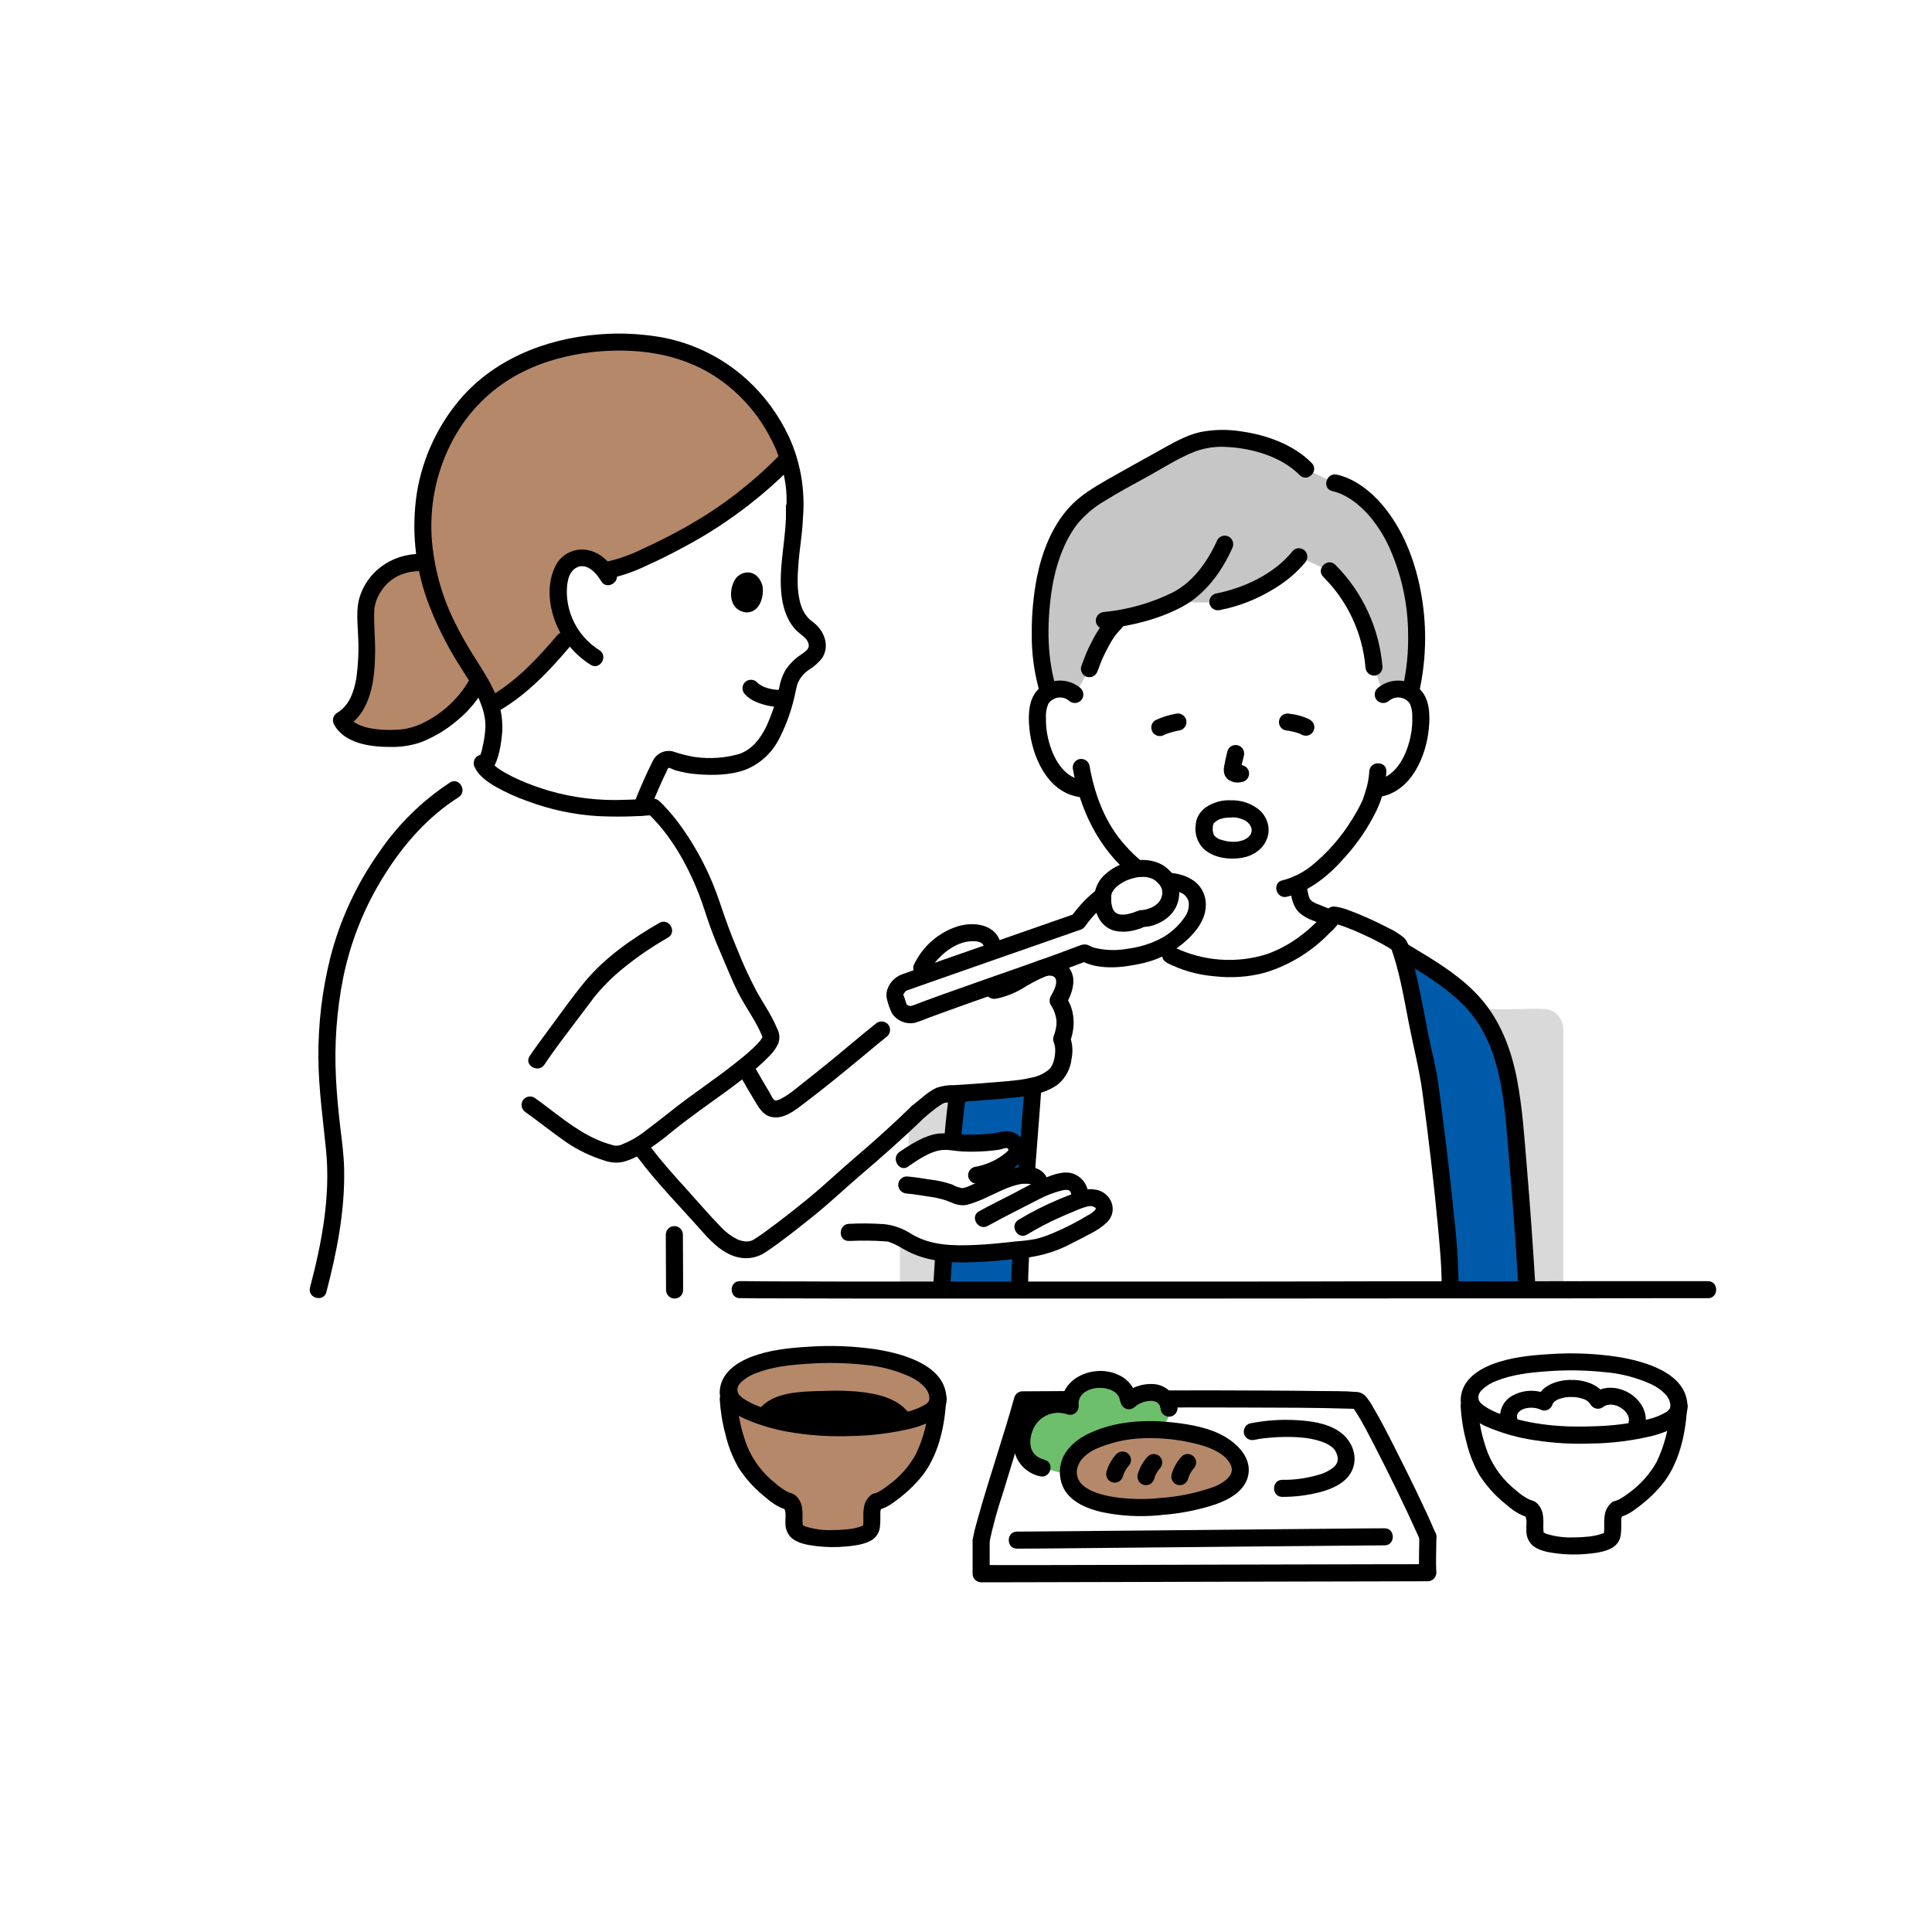 <?xml version="1.0" encoding="UTF-8"?><svg id="uuid-e389be6d-0919-4b1b-8afb-1e7083ffae63" xmlns="http://www.w3.org/2000/svg" viewBox="0 0 240 240"><defs><style>.uuid-aee03f09-666a-49ae-85c8-50ef4553bbed{fill:#fff;}.uuid-039e36c2-d6f6-40b8-ab27-c903cebf4550{fill:#6dbf6b;}.uuid-07c341b2-b87f-4b28-aba6-61047a87bdbf{fill:#005aaa;}.uuid-4bea5b56-8475-4fdc-9690-aea3e37376b6{fill:#d9d9d9;}.uuid-006b9bc5-a97b-4dcd-ab1b-e34107e6576e{fill:#b5886a;}.uuid-3dc49f7d-b9e1-4ed5-a4e7-9faecfd94cfd{fill:#c6c6c6;}</style></defs><g id="uuid-3ce979dd-d1bd-4446-b7b7-98a9f9a27fd1"><rect class="uuid-aee03f09-666a-49ae-85c8-50ef4553bbed" width="240" height="240"/><g><path class="uuid-4bea5b56-8475-4fdc-9690-aea3e37376b6" d="M111.79,153.4c0,2.24,0,4.49,0,6.73,0,.58,.47,1.06,1.06,1.06s1.06-.47,1.06-1.06c0-2.24,0-4.49,0-6.73,0-.58-.47-1.06-1.06-1.06s-1.06,.47-1.06,1.06h0Z"/><path class="uuid-4bea5b56-8475-4fdc-9690-aea3e37376b6" d="M183.74,127.49c2.54,0,5.07-.02,7.61-.03,.4,0,.67-.07,.73,.42,.01,.27,.01,.53,0,.8,0,.95,0,1.91,0,2.86,0,6.56,0,13.11,.01,19.67,0,2.87,0,5.73,0,8.6,0,1.36,2.12,1.36,2.12,0,0-6.13,0-12.27-.01-18.4,0-3.2,0-6.4,0-9.6v-3.05c0-.28,0-.57,0-.85-.04-1.29-.88-2.45-2.23-2.55-1.33-.11-2.7,0-4.03,0-1.4,0-2.79,.01-4.19,.02-1.36,0-1.36,2.12,0,2.12h0Z"/><path class="uuid-4bea5b56-8475-4fdc-9690-aea3e37376b6" d="M112.85,159.81c0-5.78,.02-29.2,.02-31.93-.04-.77,.54-1.43,1.32-1.48l69.34,.03h.21c.65,0,7.51-.03,8.08-.03,.77,.05,1.36,.71,1.32,1.48,0,2.73,.02,26.15,.02,31.93"/><path class="uuid-aee03f09-666a-49ae-85c8-50ef4553bbed" d="M123.86,184.21c1.23-4.06,2.66-8.57,3.15-10.33,3.75,0,15.3-.12,20.86-.12,6.01,0,20.35,.05,20.81,.24,.89,.36,7.3,13.66,8.69,16.9,0,1.71-.11,2.78,0,4.45-3.73,0-54.52,.14-55.5,.14v-4.13c.2-1.14,1.03-4.01,1.99-7.15Z"/><path class="uuid-006b9bc5-a97b-4dcd-ab1b-e34107e6576e" d="M92.73,181.92c-1.31-2.04-2.12-5.71-2.27-7.98v-.95c0-3.61,6.39-4.73,12.94-4.73,7.9,0,13.94,2.38,13.01,6.24-.16,2.54-.87,5.01-2.07,7.25-1.17,2.01-4.47,4.68-5.46,4.75-1.03,.72-.34,2.24-.76,3.5-.61,1.47-8.98,1.58-9.42-.19-.31-1.22,.27-2.63-.71-3.31-.98-.06-3.83-2.4-5.22-4.49l-.05-.08Z"/><path d="M122.9,191.61c.45-2.09,1.02-4.16,1.7-6.18,.82-2.71,1.66-5.42,2.5-8.13,.32-1.04,.64-2.08,.94-3.13l-1.02,.78c4.71,0,9.43-.06,14.14-.09,4.51-.03,9.02-.03,13.53-.01,4.26,.02,8.53,0,12.79,.14,.25,0,.5,.02,.74,.03,.08,0,.16,.01,.24,.02,.25,.01-.1-.02-.1-.02,.09,.03-.4-.15-.35-.21,0,0,.13,.14,.14,.15,.12,.13-.16-.24,.02,.04,.07,.1,.14,.21,.21,.32,.9,1.39,1.65,2.89,2.41,4.36,1.86,3.62,3.66,7.28,5.33,10.99,.12,.26,.23,.52,.35,.78,.3,.5,.94,.67,1.45,.38,.49-.3,.66-.94,.38-1.45-1.53-3.55-3.27-7.03-5.01-10.48-.85-1.69-1.71-3.38-2.68-5.02-.27-.52-.6-1-.98-1.45-.31-.33-.75-.52-1.21-.52-1.42-.12-2.87-.09-4.3-.11-2.36-.03-4.71-.05-7.07-.06-4.56-.03-9.11-.03-13.67-.01-5.08,.03-10.16,.08-15.24,.1-.37,0-.75,0-1.12,0-.47,0-.89,.32-1.02,.78-1.36,4.87-3.01,9.65-4.39,14.52-.27,.96-.56,1.93-.74,2.92-.14,.56,.19,1.13,.74,1.3,.56,.15,1.14-.18,1.3-.74h0Z"/><path class="uuid-039e36c2-d6f6-40b8-ab27-c903cebf4550" d="M133.71,183.47c2.66-.79,5.72-2.78,6.8-3.51,1.33-.92,4.72-2.66,4.74-4.47,.04-3.19-3.4-2.96-5.04-1.46-.45-3.87-7.64-3.46-7.26,.67-2.04-.85-4.2,.14-5.26,1.85-1.3,2.1-1.06,5.16,1.79,5.8l4.24,1.12Z"/><path class="uuid-aee03f09-666a-49ae-85c8-50ef4553bbed" d="M171.99,190.91c-2.57,0-42.55,.42-45.67,.42"/><path d="M171.99,189.85c-1.75,0-3.49,.03-5.24,.04-3.48,.03-6.95,.06-10.43,.1l-12.4,.12c-3.67,.04-7.34,.07-11.01,.1-2.1,.02-4.2,.04-6.3,.05h-.28c-1.36,0-1.36,2.12,0,2.12,1.83,0,3.66-.03,5.49-.04,3.52-.03,7.04-.06,10.56-.1l12.41-.12c3.63-.04,7.26-.07,10.9-.1,2.02-.02,4.04-.04,6.06-.05h.25c1.36,0,1.36-2.12,0-2.12Z"/><path d="M91.52,172.99c0-.1,0-.21,.02-.31,0,.05-.04,.18,.01-.02,.02-.07,.16-.47,.08-.31,.1-.27,.27-.5,.48-.69,.49-.45,1.07-.81,1.7-1.04,1.97-.8,4.16-1.05,6.27-1.19,2.46-.19,4.94-.15,7.39,.12,1.94,.17,3.84,.68,5.62,1.49,.68,.32,1.3,.76,1.81,1.32,.03,.03,.17,.2,.05,.05,.06,.07,.11,.15,.16,.23,.04,.07,.08,.13,.12,.2,.02,.03,.13,.28,.08,.16-.06-.15,.04,.13,.04,.13,.03,.09,.05,.17,.07,.26,.01,.06,.02,.12,.03,.18-.04-.26,0,.12,0,.17,.02,1.36,2.14,1.37,2.12,0-.06-4.15-5.43-5.59-8.69-6.11-2.76-.41-5.56-.53-8.34-.34-2.42,.14-4.96,.39-7.23,1.27-1.97,.77-3.87,2.12-3.91,4.44-.02,1.36,2.09,1.36,2.12,0h0Z"/><path d="M89.4,173.73c.09,1.49,.32,2.97,.71,4.42,.34,1.46,.88,2.86,1.63,4.17,.82,1.28,1.84,2.43,3.01,3.4,.92,.79,2.01,1.71,3.26,1.85l-.75-.31c.51,.39,.26,1.29,.31,1.94-.02,.66,.22,1.3,.68,1.78,.82,.76,2.07,.94,3.13,1.08,1.24,.15,2.49,.17,3.73,.05,1.06-.1,2.28-.24,3.21-.81,.62-.4,.99-1.08,1-1.81,.06-.48,.03-.95,.04-1.43,0-.41-.01-.56,.3-.8l-.75,.31c1-.11,1.85-.74,2.63-1.33,1.09-.82,2.07-1.76,2.94-2.81,2.03-2.53,2.81-5.98,3.04-9.15,0-.58-.47-1.06-1.06-1.06s-1.06,.47-1.06,1.06c-.12,2.23-.69,4.42-1.66,6.43-.84,1.49-1.99,2.78-3.37,3.78-.24,.19-.49,.36-.74,.53-.14,.09-.28,.18-.43,.26-.06,.03-.12,.06-.17,.09-.19,.11-.02,.02-.06,.03s-.35,.12-.14,.06c.32-.09-.45,.14-.45,.13-.12,.07-.23,.16-.33,.25-.35,.33-.6,.77-.7,1.24-.08,.44-.12,.89-.1,1.34,0,.23,0,.46,0,.68,0,.1-.02,.2-.02,.31-.02,.26-.03,.08,0,.1,0,0-.05,.08-.04,.07,0,0,.18-.23,.07-.11-.08,.1,.22-.11,0,0-.08,.04-.17,.09-.25,.13-.12,.06,.2-.07,.06-.02-.06,.02-.12,.04-.18,.06-.25,.08-.5,.15-.75,.2-.13,.03-.25,.05-.38,.07-.07,.01-.13,.02-.2,.03-.33,.05,.21-.02-.13,.02-.64,.07-1.29,.11-1.94,.11-1.16,.05-2.31-.1-3.42-.44-.25-.08,.03,.03-.1-.04-.09-.05-.18-.1-.26-.15-.21-.11,.14,.14-.02-.02-.08-.08-.07-.14,.05,.08-.07-.13,0,0-.01,0,.04-.02,.02,.25-.01-.12,0-.06-.01-.12-.02-.19-.02-.21-.01-.42-.01-.63,.02-.49,0-.98-.09-1.46-.1-.48-.35-.93-.71-1.27-.24-.22-.54-.36-.86-.4,.4,.09-.23-.11,.03,0-.64-.3-1.22-.7-1.74-1.17-1.56-1.22-2.77-2.82-3.52-4.65-.72-1.89-1.14-3.87-1.26-5.88-.07-1.36-2.19-1.36-2.12,0h0Z"/><path d="M115.46,173.81c0,.26,.07-.22,0,.02-.01,.05-.03,.1-.04,.15-.06,.23,.08-.13,0,0-.03,.06-.07,.11-.1,.17,.13-.2-.08,.08-.14,.14s-.11,.1-.17,.15c.17-.13-.09,.06-.11,.06-.68,.4-1.41,.69-2.17,.87-2.14,.52-4.34,.81-6.54,.87-3.96,.18-7.99-.12-11.74-1.47-.77-.26-1.5-.63-2.17-1.08-.1-.08-.2-.16-.29-.25-.04-.04-.08-.08-.12-.12s-.07-.08-.11-.13c.07,.1,.09,.12,.04,.05-.04-.06-.25-.45-.12-.18-.02-.04-.03-.09-.04-.14-.02-.12-.02-.09,0,.07,0-.05,0-.09,0-.14-.03-1.36-2.15-1.37-2.12,0,.04,1.69,1.61,2.75,3,3.4,1.98,.86,4.07,1.45,6.21,1.75,2.29,.35,4.6,.48,6.91,.39,2.59-.03,5.16-.36,7.67-.96,1.78-.48,4.23-1.41,4.29-3.59,.04-1.36-2.08-1.36-2.12,0h0Z"/><path d="M129.75,181.33c-1.7-.42-2.05-1.88-1.56-3.38,.53-1.81,2.42-2.84,4.23-2.31,.08,.02,.16,.05,.24,.08,.57,.15,1.15-.18,1.3-.75,.02-.09,.04-.18,.04-.27,0-.12-.02-.25-.01-.37,0-.04,.03-.33,0-.21,0,0,.09-.36,.15-.5-.07,.17,.01,0,.05-.07,.05-.08,.09-.15,.14-.22-.13,.19,.02-.02,.06-.06,.06-.06,.13-.13,.19-.19,.04-.04,.09-.08,.14-.12-.08,.06-.1,.07-.03,.03,.08-.05,.15-.1,.23-.15,.09-.05,.19-.1,.28-.15,.2-.1-.14,.04,.09-.04,.18-.06,.36-.12,.54-.16,.09-.02,.19-.04,.28-.06-.24,.04,.1,0,.15-.01,.21-.02,.42-.02,.63,0,.1,0,.19,.01,.29,.02-.19-.02,.03,0,.1,.02,.18,.04,.37,.09,.55,.14,.06,.02,.26,.1,.09,.03,.1,.04,.19,.09,.29,.14,.08,.04,.15,.09,.23,.14,.22,.13-.04-.05,.11,.08,.07,.07,.38,.41,.26,.25,.11,.15,.2,.31,.27,.47-.09-.21,.11,.53,.08,.31,.12,.91,1.07,1.4,1.81,.75,.58-.5,1.33-.76,2.09-.75,.04,0,.34,.04,.15,.01,.1,.02,.21,.05,.31,.08,.2,.07-.08-.05,.13,.06,.03,.02,.26,.18,.12,.07,.31,.25,.36,.46,.44,.97,.16,.56,.74,.89,1.3,.74,.55-.17,.88-.74,.74-1.3-.22-1.49-1.46-2.63-2.97-2.72-1.4-.08-2.78,.41-3.81,1.36l1.81,.75c-.12-1.21-.78-2.3-1.81-2.96-.96-.59-2.08-.85-3.2-.76-2.37,.18-4.58,1.81-4.38,4.39l1.34-1.02c-2.98-1.18-6.14,.81-7.08,3.71-.41,1.19-.36,2.49,.12,3.66,.55,1.19,1.64,2.06,2.92,2.33,1.32,.32,1.89-1.72,.56-2.04h0Z"/><path class="uuid-006b9bc5-a97b-4dcd-ab1b-e34107e6576e" d="M144.04,187.16c-5.45,.44-11.22-.56-11.31-4.12-.11-4.38,6.98-5.44,9.83-5.44,2.42-.03,4.83,.3,7.15,.97,3.26,.95,6.18,3.88,3.02,6.3-1.34,1.03-4.73,1.97-8.7,2.29Z"/><path d="M144.04,186.1c-1.84,.18-3.7,.14-5.53-.11-1.35-.21-2.98-.6-3.93-1.44-.79-.62-1.04-1.71-.6-2.61-.06,.15,.06-.12,.08-.17,.06-.12,.14-.24,.21-.35,.12-.18,0-.03,.15-.19,.11-.12,.21-.23,.33-.34,.42-.37,.89-.68,1.4-.91,1.65-.71,3.4-1.15,5.19-1.28,.55-.04,1.09-.06,1.64-.05,2.06,.01,4.1,.29,6.09,.83,1.39,.38,3.25,1.16,3.84,2.55,.26,.62,.06,1.18-.5,1.71-.54,.47-1.16,.82-1.84,1.04-2.11,.73-4.31,1.17-6.54,1.31-.58,.01-1.04,.48-1.06,1.06,0,.58,.48,1.05,1.06,1.06,2.37-.14,4.71-.59,6.96-1.33,1.68-.6,3.57-1.6,4.04-3.48,.53-2.1-1.11-3.88-2.79-4.88-1.94-1.16-4.32-1.57-6.53-1.82-3.2-.36-6.62-.19-9.64,1.02-1.43,.57-2.8,1.38-3.67,2.69-.88,1.33-.98,3.04-.27,4.47,.88,1.7,2.9,2.52,4.66,2.94,2.38,.51,4.82,.64,7.24,.41,.58-.01,1.04-.48,1.06-1.06,0-.58-.48-1.05-1.06-1.06Z"/><path d="M155.87,178.86c.54-.12,1.09-.2,1.64-.24,.79-.08,1.58-.12,2.38-.12,.8,0,1.6,.04,2.39,.14,.4,.05,.79,.13,1.18,.23,.19,.05,.37,.1,.55,.16l.26,.09s.35,.14,.2,.07c.32,.13,.62,.3,.9,.5,.03,.02,.15,.13,.02,.01,.07,.06,.14,.13,.21,.19,.04,.04,.09,.09,.13,.14,.13,.14-.04-.1,.09,.12,.08,.12,.15,.24,.21,.36-.08-.18,.07,.24,.1,.33,.06,.22,.07,.45,.02,.67-.02,.07-.04,.14-.06,.21-.05,.16,.12-.21-.01,.02-.03,.05-.26,.4-.12,.22-.09,.11-.2,.22-.31,.32-.04,.04-.09,.08-.14,.12,.18-.15-.13,.09-.17,.11-.53,.35-1.12,.61-1.75,.75-1.4,.4-2.85,.59-4.3,.57-1.36,0-1.36,2.12,0,2.12,1.57,0,3.13-.19,4.65-.58,1.54-.41,3.32-1.16,4.02-2.71,.8-1.76-.03-3.74-1.54-4.8-1.56-1.09-3.65-1.36-5.5-1.45-1.89-.1-3.78,.04-5.64,.41-.56,.16-.89,.74-.74,1.3s.74,.89,1.3,.74h0Z"/><path d="M146.79,180.93c-.59,.63-1.01,1.39-1.25,2.22-.07,.28-.03,.57,.11,.82,.29,.5,.94,.67,1.45,.38h0c.23-.14,.41-.37,.49-.63,.05-.19,.11-.37,.19-.55l-.11,.25c.14-.32,.31-.62,.52-.89l-.17,.21c.08-.11,.17-.21,.26-.31,.19-.2,.3-.47,.31-.75,0-.28-.11-.55-.31-.75-.41-.41-1.08-.41-1.5,0h0Z"/><path d="M142.58,180.93c-.59,.63-1.01,1.39-1.25,2.22-.07,.28-.03,.57,.11,.82,.29,.5,.94,.67,1.45,.38h0c.23-.14,.41-.37,.49-.63,.05-.19,.11-.37,.19-.55l-.11,.25c.14-.32,.31-.62,.52-.89l-.17,.21c.08-.11,.17-.21,.26-.31,.19-.2,.3-.47,.31-.75,0-.28-.11-.55-.31-.75-.41-.41-1.08-.41-1.5,0h0Z"/><path d="M138.69,180.62c-.59,.63-1.01,1.39-1.24,2.22-.07,.28-.03,.57,.11,.82,.29,.5,.94,.67,1.45,.38,.23-.14,.41-.37,.49-.63,.05-.19,.11-.37,.19-.55l-.11,.25c.14-.32,.31-.62,.52-.89l-.17,.21c.08-.11,.17-.21,.26-.31,.19-.2,.3-.47,.31-.75,0-.28-.11-.55-.31-.75-.41-.41-1.08-.41-1.5,0h0Z"/><path d="M120.82,191.44c0,1.35,0,2.71,0,4.06,0,.58,.48,1.05,1.06,1.06,1.85,0,3.69,0,5.54-.01l12.6-.03,15.34-.04c4.59-.01,9.18-.02,13.77-.03,2.63,0,5.26-.01,7.88-.02h.36c.58,0,1.05-.48,1.06-1.06-.09-1.49,0-2.97,0-4.45,0-1.36-2.11-1.36-2.12,0,0,1.49-.09,2.97,0,4.45l1.06-1.06c-2.28,0-4.56,0-6.84,.01l-13.27,.03c-5.13,.01-10.26,.03-15.38,.04l-13.18,.03h-4.44c-.74,.01-1.49-.03-2.22,.02-.05,0-.11,0-.16,0l1.06,1.06v-4.06c0-1.36-2.12-1.36-2.12,0h0Z"/><path d="M96.08,176.26c.75-.77,1.88-1.03,2.91-1.17,1.17-.15,2.36-.14,3.54-.18,2.12-.08,4.3-.07,6.35,.52,.53,.14,1.03,.36,1.5,.64,.4,.23,.73,.55,.97,.94,.71,1.16,2.54,.1,1.83-1.07-1.38-2.27-4.29-2.85-6.73-3.08-1.18-.1-2.37-.13-3.55-.09-1.27,.04-2.55,.04-3.82,.18-1.62,.19-3.3,.58-4.49,1.79-.95,.98,.54,2.47,1.5,1.5h0Z"/><path d="M96.95,176.57c-.7-.16-1.38-.34-2.02-.54,1.34-2.26,5.19-2.09,7.5-2.18,2.72-.11,8.32-.13,9.87,2.7-2.88,.57-5.82,.83-8.76,.79-2.22-.03-4.42-.29-6.59-.77Z"/><path class="uuid-aee03f09-666a-49ae-85c8-50ef4553bbed" d="M184.78,182.85c-1.31-2.04-2.12-5.71-2.27-7.98v-.95c0-3.61,6.39-4.73,12.94-4.73,7.9,0,13.94,2.38,13.01,6.24-.16,2.54-.87,5.01-2.07,7.26-1.17,2.01-4.47,4.68-5.46,4.75-1.03,.72-.34,2.24-.76,3.5-.61,1.47-8.98,1.58-9.42-.19-.31-1.22,.27-2.63-.71-3.31-.98-.06-3.83-2.4-5.22-4.49-.02-.03-.04-.05-.06-.08Z"/><path d="M183.57,173.92c0-.1,0-.21,.02-.31,0,.05-.04,.18,.01-.02,.02-.08,.16-.47,.08-.31,.1-.27,.27-.5,.48-.69,.49-.45,1.07-.81,1.7-1.04,1.97-.8,4.16-1.05,6.27-1.2,2.46-.19,4.94-.15,7.39,.12,1.94,.17,3.84,.68,5.62,1.49,.68,.32,1.3,.76,1.81,1.32,.03,.03,.17,.2,.05,.05,.06,.07,.11,.15,.16,.23,.04,.07,.08,.13,.12,.2,.01,.03,.13,.28,.08,.16-.06-.15,.04,.13,.04,.13,.02,.09,.05,.17,.07,.26,.01,.06,.02,.12,.03,.18-.04-.26,0,.12,0,.17,.02,1.36,2.14,1.37,2.12,0-.06-4.15-5.43-5.59-8.69-6.11-2.76-.41-5.56-.53-8.34-.34-2.42,.14-4.96,.39-7.23,1.27-1.97,.77-3.87,2.12-3.91,4.44-.02,1.36,2.09,1.36,2.12,0h0Z"/><path d="M181.44,174.66c.09,1.49,.32,2.97,.71,4.41,.34,1.46,.88,2.87,1.63,4.17,.82,1.28,1.84,2.43,3.01,3.4,.92,.79,2.01,1.71,3.26,1.85l-.75-.31c.51,.39,.26,1.29,.31,1.94-.02,.66,.22,1.3,.68,1.78,.82,.76,2.07,.94,3.13,1.08,1.24,.15,2.49,.17,3.73,.05,1.06-.1,2.28-.24,3.21-.81,.62-.4,.99-1.08,1-1.81,.06-.48,.03-.95,.04-1.43,0-.41-.01-.56,.3-.8l-.75,.31c1-.11,1.85-.74,2.63-1.33,1.09-.82,2.07-1.76,2.94-2.81,2.03-2.53,2.81-5.98,3.04-9.15,0-.58-.48-1.05-1.06-1.06-.58,.01-1.05,.48-1.06,1.06-.12,2.23-.69,4.42-1.66,6.43-.84,1.49-1.99,2.78-3.37,3.78-.24,.19-.49,.36-.74,.53-.14,.09-.28,.18-.43,.26-.06,.03-.12,.06-.17,.09-.19,.11-.02,.02-.06,.03s-.35,.12-.14,.06c.32-.09-.45,.14-.45,.13-.12,.07-.23,.16-.33,.25-.35,.33-.6,.77-.71,1.24-.08,.44-.12,.89-.1,1.34,0,.23,0,.46,0,.68,0,.1-.02,.2-.02,.31-.02,.26-.03,.08,0,.1,0,0-.05,.08-.04,.07,0,0,.18-.23,.07-.11-.08,.1,.22-.11,0,0-.08,.04-.17,.09-.25,.13-.12,.06,.2-.07,.06-.03-.06,.02-.12,.04-.18,.06-.24,.08-.49,.15-.75,.2-.13,.03-.25,.05-.38,.07-.07,.01-.13,.02-.2,.03-.33,.05,.21-.02-.13,.02-.64,.07-1.29,.11-1.94,.11-1.16,.05-2.31-.1-3.42-.44-.25-.08,.03,.03-.1-.04-.09-.05-.18-.1-.26-.15-.21-.11,.14,.14-.02-.02-.08-.08-.07-.14,.05,.07-.07-.13,0,0-.01,0,.04-.02,.02,.25-.01-.12,0-.06-.01-.12-.02-.19-.02-.21-.01-.42-.01-.63,.02-.49,0-.98-.09-1.46-.1-.48-.35-.93-.71-1.27-.24-.22-.54-.36-.86-.4,.4,.09-.23-.11,.03,0-.64-.3-1.22-.7-1.74-1.17-1.56-1.22-2.77-2.82-3.52-4.65-.72-1.89-1.14-3.87-1.26-5.88-.07-1.36-2.19-1.36-2.12,0h0Z"/><path d="M207.51,174.74c0,.26,.07-.22,0,.02-.01,.05-.03,.1-.04,.15-.06,.23,.08-.13,0,0-.03,.06-.07,.11-.1,.17,.13-.2-.08,.08-.14,.14s-.11,.1-.17,.15c.17-.13-.09,.06-.11,.06-.68,.4-1.41,.69-2.17,.87-2.14,.52-4.34,.81-6.54,.87-3.96,.18-7.99-.12-11.74-1.47-.77-.26-1.5-.63-2.18-1.08-.1-.08-.2-.16-.29-.25-.04-.04-.08-.08-.12-.12s-.07-.08-.11-.13c.07,.1,.09,.12,.04,.05-.04-.06-.25-.45-.12-.18-.02-.04-.03-.09-.04-.14-.02-.12-.02-.09,0,.07,0-.05,0-.09,0-.14-.03-1.36-2.15-1.36-2.12,0,.04,1.69,1.61,2.75,3,3.4,1.98,.86,4.07,1.45,6.21,1.75,2.29,.35,4.6,.48,6.91,.39,2.59-.03,5.16-.36,7.67-.97,1.78-.48,4.23-1.41,4.29-3.59,.04-1.36-2.08-1.36-2.12,0h0Z"/><path d="M188.47,176.13c-.14-.52,.29-.89,.75-1.09,.77-.27,1.61-.22,2.34,.15,.56,.15,1.14-.18,1.3-.74,.03-.1,.05-.09,0,0,.03-.05,.06-.11,.09-.16,.05-.08,.07-.08,0,0,.04-.05,.08-.09,.13-.14s.09-.09,.14-.13c-.15,.12,.03-.02,.06-.03,.12-.07,.23-.14,.36-.19,.16-.07-.13,.05,.04-.01,.07-.02,.14-.05,.21-.07,.14-.04,.28-.08,.43-.11,.07-.02,.15-.03,.22-.04,.19-.03-.13,.01,.06,0,.17-.02,.35-.03,.52-.03,.55-.02,1.1,.07,1.61,.26,.36,.11,.66,.36,.86,.68,.3,.5,.94,.67,1.45,.38,.32-.27,.74-.4,1.16-.37,.4,.03,.79,.16,1.13,.38,.58,.36,1.16,1.01,.99,1.75-.31,1.33,1.73,1.89,2.04,.56,.78-3.38-3.63-6.06-6.39-4.15l1.45,.38c-.81-1.53-2.81-2.04-4.41-1.99-1.72,.05-3.58,.73-4.19,2.48l1.3-.74c-1.35-.58-2.88-.51-4.18,.18-1.22,.63-1.85,2.03-1.51,3.37,.36,1.31,2.41,.75,2.04-.56h0Z"/><path class="uuid-aee03f09-666a-49ae-85c8-50ef4553bbed" d="M139.65,69.14c-9.46,5.39-6.11,17.15-6.11,17.15-.63-.54-1.46-.79-2.28-.67-.81,.11-1.52,.59-1.94,1.29-.24,.48-.37,1-.4,1.53-.17,2.09,.23,4.18,1.16,6.05,.44,.95,1.08,1.79,1.88,2.46,.65,.52,1.42,.87,2.24,1.01l.73,.11c.71,2.64,1.97,5.1,3.7,7.22,2,2.4,4.28,4.12,6.79,5v8.36c1.98,1.08,4.49,1.68,7.75,1.68,8.73,0,11.59-5.35,12.16-6.21-.88-.36-1.95-.79-2.02-.82-1.85-.67-1.78-1.86-2.01-3.18-.02-.11-.04-.21-.05-.31,4.67-2.16,8.41-8.42,9.07-10.21,.1-.31,.31-.88,.49-1.57,.24-.04,.38-.06,.38-.06,.82-.14,1.59-.48,2.24-1.01,.8-.68,1.44-1.52,1.88-2.46,.94-1.87,1.34-3.97,1.16-6.05-.02-.53-.16-1.06-.4-1.53-.42-.7-1.13-1.17-1.94-1.29-.82-.12-1.66,.12-2.28,.67,0,0,4.14-19.8-19.91-19.8-5.52,0-9.48,1.04-12.29,2.65Z"/><path class="uuid-07c341b2-b87f-4b28-aba6-61047a87bdbf" d="M116.99,159.73c.43-6.93,.93-13.89,1.59-20.48,.37-3.69,.98-10.13,5.05-14.64,2.65-2.93,8.07-6.14,11.96-8.12l.1,.07c3.82,2.5,11,4.98,17.71,4.99,6.24,.02,14.73-2.5,17.68-4.99l.05-.03c3.88,1.98,9.26,5.17,11.89,8.08,4.07,4.51,4.68,10.95,5.05,14.64,.66,6.54,1.16,13.45,1.58,20.33"/><path class="uuid-3dc49f7d-b9e1-4ed5-a4e7-9faecfd94cfd" d="M158.7,55.95c1.3,.54,2.48,1.32,3.49,2.31l3.6,1.73c1.55,.31,3.36,1.59,4.53,2.77,4.77,4.87,6.96,14.71,4.88,23.25-.32-.2-.69-.33-1.06-.39-.82-.12-1.66,.12-2.28,.67l-1.17-3.41c-.33-4.53-2.3-8.78-5.55-11.96l-3.77-1.74c-1.26,1.59-4.87,4.6-10.07,5.6-1.8,.11-3.6,.07-5.4-.1-.71,.35-1.46,.65-2.15,.93-1.51,.57-3.07,.98-4.67,1.21-1.64,1.55-2.01,2.42-2.85,4.07-.42,.83-.63,1.53-.9,2.2l-1.79,3.22c-.63-.54-1.46-.79-2.28-.67-.36,.05-.7,.18-1.01,.36-1.25-3.91-1.11-7.67-.87-10.77,.47-6.08,2.73-10.21,4.86-12.1,1.51-1.25,3.15-2.32,4.9-3.22l5.44-3.03c1.22-.72,2.49-1.35,3.8-1.87,2.76-1.03,7.02-.5,10.33,.97Z"/><path d="M131.27,85.7c-1.2-3.81-1.22-7.96-.69-11.9,.41-3.05,1.4-6.31,3.27-8.73,.95-1.13,2.09-2.1,3.37-2.84,1.8-1.13,3.69-2.12,5.55-3.15s3.71-2.23,5.7-3c1.29-.47,2.67-.66,4.03-.55,3.11,.16,6.73,1.23,8.95,3.49,.96,.97,2.45-.52,1.5-1.5-2.27-2.31-5.67-3.51-8.82-3.94-1.64-.26-3.32-.23-4.95,.08-1.97,.42-3.77,1.54-5.51,2.5-2.06,1.15-4.13,2.28-6.17,3.45-1.64,.94-3.33,1.96-4.62,3.36-2.21,2.39-3.45,5.63-4.08,8.78-.43,2.28-.65,4.6-.63,6.92-.04,2.57,.33,5.14,1.07,7.6,.41,1.3,2.45,.74,2.04-.56h0Z"/><path d="M165.51,61.01c1.76,.39,3.31,1.64,4.49,2.95,1.06,1.23,1.94,2.6,2.6,4.08,1.5,3.35,2.29,6.97,2.32,10.64,.05,2.22-.16,4.44-.64,6.61-.29,1.33,1.75,1.9,2.04,.56,.92-4.2,.95-8.54,.1-12.75-.74-3.71-2.2-7.4-4.65-10.32-1.44-1.71-3.47-3.33-5.7-3.82-1.33-.29-1.9,1.75-.56,2.04h0Z"/><path d="M164.38,71.66c3.02,3,4.87,6.97,5.24,11.21,.02,.58,.48,1.04,1.06,1.06,.58,0,1.05-.48,1.06-1.06-.39-4.8-2.46-9.3-5.86-12.71-.97-.96-2.46,.53-1.5,1.5h0Z"/><path d="M160.61,68.42c-2.29,2.85-6.01,4.62-9.61,5.32-.56,.16-.89,.74-.74,1.3,.16,.56,.74,.89,1.3,.74,2.4-.47,4.69-1.38,6.77-2.68,1.42-.85,2.7-1.92,3.77-3.19,.4-.42,.4-1.08,0-1.5-.42-.41-1.08-.41-1.5,0h0Z"/><path d="M137.85,76.52c-.81,.83-1.49,1.78-2.03,2.81-.28,.54-.56,1.07-.8,1.63-.26,.6-.47,1.22-.71,1.83-.15,.56,.18,1.15,.74,1.3,.56,.14,1.13-.19,1.3-.74,.1-.24,.19-.49,.28-.74,.05-.13,.1-.26,.15-.39,.03-.07,.06-.15,.09-.22s.05-.12,0-.02c.24-.54,.51-1.06,.78-1.58,.22-.43,.46-.84,.73-1.23,.07-.1,.14-.2,.21-.3,.07-.09,.05-.06,0,.01,.05-.06,.09-.11,.14-.17,.2-.24,.41-.47,.62-.69,.41-.42,.4-1.09-.01-1.5-.41-.41-1.07-.41-1.48,0h0Z"/><path d="M151.23,67.06c-1.14,2.57-2.93,5.15-5.46,6.49-2.69,1.34-5.6,2.18-8.59,2.47-.58,.02-1.04,.48-1.06,1.06,0,.58,.48,1.05,1.06,1.06,3.37-.4,6.64-1.16,9.66-2.76,2.83-1.5,4.94-4.36,6.22-7.25,.28-.51,.11-1.14-.38-1.45-.51-.29-1.15-.12-1.45,.38h0Z"/><path d="M160.22,110.08c.16,1.18,.3,2.47,1.22,3.33,.52,.44,1.11,.77,1.76,.98,.62,.25,1.23,.5,1.85,.75,.28,.08,.57,.04,.82-.11,.5-.29,.67-.94,.38-1.45h0c-.15-.23-.37-.4-.63-.49-.59-.24-1.19-.48-1.78-.72-.07-.03-.15-.06-.22-.09h-.03s-.09-.05-.14-.06c.14,.06,.16,.07,.06,.03-.14-.07-.28-.14-.41-.22-.06-.03-.11-.08-.16-.11,.26,.15,.09,.07,.01,0-.05-.04-.1-.09-.14-.14-.14-.16,0,.06,.04,.07-.06-.01-.16-.26-.19-.31-.04-.09-.09-.29,.01,.04-.01-.04-.03-.09-.05-.13-.04-.12-.07-.23-.1-.35-.12-.51-.19-1.04-.26-1.56-.07-.27-.25-.49-.49-.63-.5-.3-1.15-.13-1.45,.38h0c-.13,.25-.16,.54-.11,.82h0Z"/><path d="M172.59,87.03c.75-.61,1.84-.49,2.45,.25,.04,.05,.08,.1,.11,.15,.22,.53,.32,1.1,.29,1.68,.02,.68-.03,1.37-.15,2.04-.44,2.42-1.71,5.31-4.39,5.79-.56,.16-.89,.74-.74,1.3,.17,.56,.74,.88,1.3,.74,3.86-.68,5.71-5.02,6.04-8.51,.16-1.7,.12-3.84-1.31-5.03-1.49-1.23-3.66-1.19-5.11,.09-.41,.42-.41,1.08,0,1.5,.42,.4,1.08,.4,1.5,0h0Z"/><path d="M170.1,95.84c-.05,.81-.2,1.61-.45,2.39-.08,.28-.17,.55-.26,.82-.03,.1-.07,.19-.1,.29-.07,.23,0,0,0,.01-.36,.79-.78,1.55-1.24,2.29-1.33,2.22-3.04,4.19-5.04,5.84-1.08,.89-2.35,1.54-3.71,1.88-1.33,.31-.77,2.35,.56,2.04,2.87-.67,5.28-2.71,7.18-4.88,1.62-1.78,2.97-3.78,4.01-5.95,.69-1.49,1.09-3.1,1.17-4.73,.05-1.36-2.07-1.36-2.12,0h0Z"/><path d="M134.29,85.53c-1.45-1.28-3.62-1.32-5.11-.09-1.43,1.18-1.47,3.33-1.31,5.03,.34,3.48,2.19,7.83,6.04,8.51,.56,.14,1.13-.19,1.3-.74,.15-.56-.18-1.14-.74-1.3-2.69-.47-3.95-3.37-4.39-5.79-.11-.64-.16-1.29-.15-1.94-.04-.61,.06-1.21,.29-1.77,.52-.81,1.6-1.04,2.4-.52,.05,.03,.1,.07,.15,.11,.42,.4,1.08,.4,1.5,0,.41-.42,.41-1.08,0-1.5h0Z"/><path d="M133.29,95.61c1.05,6.03,4.32,11.92,9.89,14.85,1.55,.81,3.23,1.32,4.97,1.5,.58,0,1.05-.48,1.06-1.06-.01-.58-.48-1.05-1.06-1.06-3.59-.38-6.6-2.66-8.84-5.37-2.21-2.68-3.39-6.03-3.98-9.42-.16-.56-.74-.89-1.3-.74-.56,.17-.88,.74-.74,1.3h0Z"/><path d="M167.19,115.83c.09,.03,.17,.07,.26,.1,.17,.07-.01,0-.04-.02,.05,.02,.1,.04,.15,.06,.24,.1,.48,.21,.71,.32,.55,.25,1.09,.51,1.62,.78,1.36,.68,2.71,1.4,4.03,2.16,2.73,1.57,5.5,3.28,7.76,5.5,5.01,4.92,5.2,12.58,5.77,19.1,.46,5.24,.82,10.48,1.15,15.73,.08,1.35,2.2,1.36,2.12,0-.3-4.82-.63-9.64-1.04-14.46-.31-3.68-.54-7.43-1.24-11.07-.7-3.65-2.06-7.24-4.55-10.06-2.14-2.43-5.02-4.26-7.77-5.91-2.67-1.65-5.47-3.09-8.37-4.29-.56-.15-1.14,.18-1.3,.74-.14,.56,.18,1.14,.74,1.3h0Z"/><path d="M175.67,139.53s.06,.42,.03,.19c.02,.14,.03,.27,.04,.41,.03,.3,.05,.61,.07,.91,.04,.66,.06,1.33,.07,1.99,.03,1.67-.01,3.34-.08,5.01-.15,3.78-.42,7.56-.77,11.33,0,.58,.48,1.05,1.06,1.06,.58-.01,1.05-.48,1.06-1.06,.35-3.83,.63-7.66,.77-11.5,.11-2.95,.24-5.98-.22-8.9-.16-.56-.74-.89-1.3-.74-.55,.17-.88,.74-.74,1.3h0Z"/><path d="M128.95,138.96c-.46,2.92-.33,5.95-.22,8.9,.14,3.84,.42,7.68,.77,11.5,.01,.58,.48,1.04,1.06,1.06,.58,0,1.05-.48,1.06-1.06-.34-3.77-.62-7.55-.77-11.33-.06-1.67-.1-3.34-.08-5.01,.01-.66,.03-1.33,.07-1.99,.02-.3,.04-.61,.07-.91,.01-.14,.03-.27,.04-.41-.03,.24,.02-.15,.03-.19,.14-.56-.19-1.13-.74-1.3-.56-.15-1.14,.18-1.3,.74h0Z"/><path class="uuid-aee03f09-666a-49ae-85c8-50ef4553bbed" d="M126.67,159.79c0-3.51,1.44-22.07,1.79-26.22,.66-5.09,3.05-12.63,3.57-15.82,1.57-1.13,6.01-3.09,8.83-3.69,2.27,3.91,5.8,6.27,12.31,6.27,7.5,0,12.43-6.45,12.51-6.66,1.16,.03,6.85,2.58,8.06,3.66,1.52,4.14,2.38,11.14,3.69,16.22,.93,6.6,2.71,21.16,2.68,26.04"/><path d="M144.89,119.57c1.85,.95,3.86,1.53,5.93,1.7,2.11,.25,4.25,.11,6.31-.44,3.03-.92,5.78-2.6,7.99-4.88,.58-.5,1.09-1.09,1.49-1.75l-.91,.52c.23,.01-.25-.07,.03,0,.12,.03,.23,.06,.35,.09,.32,.09,.63,.2,.95,.31,.79,.29,1.46,.57,2.21,.92,.78,.35,1.55,.73,2.3,1.13,.33,.18,.65,.36,.97,.55,.12,.08,.24,.16,.36,.24,.29,.19-.04-.05,.14,.1l-.27-.47c1.1,3.01,1.63,6.23,2.24,9.36,.57,2.94,1.33,5.86,1.73,8.82,.72,5.32,1.4,11.02,1.91,16.51,.22,2.42,.47,4.86,.46,7.29,0,1.36,2.11,1.36,2.12,0-.05-2.94-.25-5.87-.6-8.78-.38-3.79-.82-7.59-1.3-11.37-.21-1.67-.43-3.34-.66-5.01-.26-1.92-.79-3.8-1.17-5.7-.44-2.24-.85-4.48-1.33-6.71-.22-.99-.45-1.98-.72-2.96-.22-.78-.41-2.02-1.03-2.57-.58-.47-1.21-.86-1.88-1.18-.8-.42-1.62-.81-2.44-1.18s-1.67-.73-2.53-1.04c-.59-.24-1.2-.4-1.84-.46-.38,0-.73,.2-.91,.52-.02,.04-.05,.08-.07,.11-.14,.2,.17-.21-.05,.06-.24,.29-.49,.57-.74,.84-.79,.83-1.65,1.59-2.58,2.27-1.22,.9-2.56,1.61-3.98,2.12-3.76,1.18-7.83,.89-11.39-.8-1.2-.64-2.27,1.18-1.07,1.83h0Z"/><path d="M127.72,159.79c0-3.16,.31-6.33,.52-9.47,.29-4.21,.6-8.43,.94-12.64,.13-1.68,.2-3.38,.48-5.05,.14-.56-.19-1.13-.74-1.3-.56-.15-1.14,.18-1.3,.74-.26,1.59-.36,3.2-.49,4.8-.15,1.95-.31,3.91-.45,5.86-.32,4.23-.63,8.46-.88,12.7-.09,1.45-.19,2.9-.19,4.36,0,1.36,2.12,1.36,2.12,0h0Z"/><path d="M138.91,113.78c-2.5,1.04-4.91,2.25-7.24,3.63-2.88,1.66-5.8,3.49-8.19,5.83-5.37,5.27-5.74,13.24-6.36,20.27-.48,5.4-.85,10.8-1.19,16.21-.08,1.36,2.03,1.36,2.12,0,.29-4.67,.61-9.34,1-14,.3-3.58,.51-7.25,1.15-10.76,.61-3.37,1.73-6.8,4.01-9.42,2.03-2.34,4.77-4.07,7.4-5.65,1.52-.91,3.07-1.77,4.65-2.57,.63-.32,1.26-.63,1.9-.93,.27-.13,.55-.25,.83-.38,.05-.02,.42-.18,.16-.07,.11-.04,.22-.09,.33-.13,.55-.17,.88-.74,.74-1.3-.16-.56-.74-.89-1.3-.74h0Z"/><path d="M152.47,93.35c-.15,.59-.29,1.18-.39,1.78-.07,.32-.08,.64,0,.96,.1,.39,.37,.72,.73,.89,.29,.16,.62,.24,.95,.23,.21,0,.42-.06,.63-.09,.27-.07,.49-.25,.63-.49,.3-.5,.13-1.15-.38-1.45h0l-.25-.11c-.18-.05-.38-.05-.56,0-.09,.01-.17,.03-.26,.04l.28-.04c-.08,0-.16,0-.23,0l.28,.04c-.09-.01-.17-.04-.25-.07l.25,.11c-.05-.02-.1-.05-.15-.08l.21,.17s-.04-.04-.06-.06l.17,.21s-.03-.05-.04-.07l.11,.25s-.02-.08-.03-.12l.04,.28c0-.09,0-.17,0-.26l-.04,.28c.1-.63,.24-1.25,.41-1.86,.07-.28,.03-.57-.11-.82-.29-.5-.94-.67-1.45-.38h0c-.24,.14-.41,.37-.49,.63h0Z"/><path d="M144.61,91.29c.1-.04,.2-.09,.29-.13l-.25,.11c.63-.26,1.29-.45,1.96-.55,.27-.07,.49-.25,.63-.49,.3-.5,.13-1.15-.38-1.45h0l-.25-.11c-.18-.05-.38-.05-.56,0-.87,.15-1.71,.42-2.51,.79-.24,.14-.41,.37-.49,.63-.07,.28-.03,.57,.11,.82,.14,.24,.37,.41,.63,.49l.28,.04c.19,0,.37-.05,.53-.14h0Z"/><path d="M162.75,89.41c-.79-.4-1.65-.65-2.53-.74-.28-.07-.57-.03-.82,.11-.5,.29-.67,.94-.38,1.45h0c.14,.24,.37,.42,.63,.49,.65,.07,1.28,.22,1.9,.45l-.25-.11c.13,.06,.26,.12,.38,.19,.25,.14,.54,.18,.82,.11,.56-.16,.89-.74,.74-1.3-.07-.27-.25-.49-.49-.63h0Z"/><path d="M152.86,99.41c-1.08-.04-2.14,.26-3.04,.86-.48,.33-.86,.79-1.09,1.33-.12,.32-.19,.65-.21,.99-.12,1.04,.24,2.08,.97,2.82,1.25,1.2,3.31,1.44,4.94,1.12,1.63-.32,2.99-1.5,3.16-3.19,.06-1.04-.37-2.05-1.16-2.73-1-.82-2.28-1.25-3.57-1.19-.58,0-1.06,.47-1.06,1.06s.47,1.06,1.06,1.06h0c.72-.06,1.44,.14,2.05,.54-.16-.12,.1,.09,.1,.1,.05,.05,.1,.1,.14,.15,.2,.2-.06-.14,.09,.11,.04,.06,.07,.11,.11,.18,.01,.02,.12,.31,.06,.12,.02,.06,.04,.13,.06,.2,.09,.29,.02-.16,.01,.04,0,.06,0,.12,0,.18,0,.05-.01,.1,0,.15,.01,.14,.06-.28,.01-.07-.03,.1-.06,.2-.08,.3-.05,.2,.1-.16,.02-.05-.03,.04-.05,.1-.07,.14s-.06,.09-.08,.14c-.13,.22,.12-.12-.02,.03-.08,.09-.16,.17-.25,.25-.13,.13,.01,0,.04-.03-.06,.04-.13,.09-.19,.13-.12,.07-.24,.13-.36,.19,.19-.1,.06-.02,.01,0-.12,.04-.23,.08-.35,.11-.16,.04-.32,.08-.49,.1,.05,0,.18-.02-.04,0-.11,0-.23,.02-.34,.02-.19,0-.38,0-.57-.03-.07,0-.14-.01-.21-.02,.21,.03-.12-.02-.16-.03-.27-.06-.53-.13-.79-.21-.25-.08,.2,.1-.02,0-.04-.02-.09-.04-.13-.06-.12-.06-.22-.14-.34-.21-.19-.11,.16,.17,.02,.02-.03-.03-.06-.05-.09-.08,0,0-.19-.2-.19-.2,.03-.03,.16,.24,.04,.04-.02-.03-.04-.06-.05-.09-.03-.04-.05-.09-.07-.13-.07-.13,.04-.11,.03,.07-.02-.16-.06-.31-.12-.45-.05-.17,.02,.25,.02,.12,0-.04,0-.07-.01-.11,0-.09,0-.17,0-.26,0-.15,.02-.3,.03-.46-.02,.34-.02,.11,.03-.07-.05,.19,.04-.07,.06-.11,.1-.19-.08,.04,.09-.1,0,0,.25-.23,.1-.11,.08-.06,.17-.12,.26-.17,.15-.1,.31-.17,.48-.21,.08-.02,.15-.04,.23-.06s.16-.03,.24-.05c.13-.02,.16-.03,.08-.01,.21-.02,.43-.03,.65-.03,.58,0,1.06-.47,1.06-1.06s-.47-1.06-1.06-1.06h0Z"/><path class="uuid-aee03f09-666a-49ae-85c8-50ef4553bbed" d="M98.7,64.15c.28-2.75-.09-5.52-1.09-8.1-2.84-7.65-9.9-12.91-18.04-13.44-1.8-.17-14.47-1.21-22.06,8.2-2.81,3.59-4.52,7.91-4.92,12.45-.69,9.31,3.76,16.18,5.54,19.08,1.46,2.39,2.76,4.1,3.2,7.06,.2,1.32-.39,4.75-1.2,5.78,1.54,2.21,7.93,4.14,9.62,4.52,3.32,.74,6.92,.75,9.94,.57,1.09-2.68,2.18-5.04,2.39-5.41,.27-.47,.85-.67,1.35-.47,2.09,.88,5.48,1,8.05,.43,1.57-.37,2.94-1.33,3.82-2.68,1.39-1.96,2.42-5.82,2.74-7.55,.3-.75,.78-1.42,1.4-1.95,.98-.81,2.46-1.35,1.97-3.06-.21-.64-.63-1.19-1.19-1.56-2.75-2-2.27-6.5-1.94-9.75,.33-1.74,.46-3.51,.4-5.28"/><path class="uuid-006b9bc5-a97b-4dcd-ab1b-e34107e6576e" d="M85.8,44.01c-2-.76-4.1-1.23-6.23-1.39-1.8-.17-14.47-1.21-22.06,8.2-2.81,3.59-4.52,7.91-4.92,12.45-.69,9.31,3.76,16.18,5.54,19.08,1.15,1.88,2.2,3.34,2.81,5.32,4.12-2.17,7.55-6.2,9.9-9.05-1.08-1.7-1.59-3.7-1.46-5.71,.1-1.34,.61-2.82,1.84-3.38,.84-.34,1.79-.27,2.57,.19,.51,.3,.96,.7,1.3,1.17,3.26-.36,10.17-4.26,12.21-5.44,3.39-1.96,8.14-5.86,10.61-8.5-.09-.29-.19-.59-.3-.89-1.87-4.87-5.47-8.88-10.1-11.28-.58-.3-1.16-.55-1.71-.77Z"/><path class="uuid-006b9bc5-a97b-4dcd-ab1b-e34107e6576e" d="M58.46,75.72c-1.96-5.49-5-5.88-5.51-5.82-5.02-.49-7.55,3.52-7.49,6.22,.1,4.51,.81,11.12-3.04,13.34,1.3,2.5,6.21,2.39,7.94,2.13,2.18-.31,3.89-1.46,5.6-2.77,1.47-1.17,2.67-2.64,3.53-4.31,0,0,.93-3.3-1.03-8.78Z"/><path class="uuid-aee03f09-666a-49ae-85c8-50ef4553bbed" d="M83.8,160.26c-.01-2.38-.03-5.63-.03-6.89,0,0,0-7.65,0-14.38,2.46-1.89,6.18-4.52,6.96-5.12,1.63-1.27,5.46-4.08,5.05-5.24-.85-2.43-2.5-4.17-3.72-7.06-1.18-2.78-2.5-5.53-3.46-8.69-2.11-6.51-5.42-10.79-7.46-12.69-3.27,.26-7.51,.39-11.38-.47-1.49-.34-6.63-1.88-8.88-3.75-7.2,2.48-13.74,9.51-17.68,19.51-.75,2.1-1.32,4.25-1.72,6.44-1.77,8.16-.37,16.96,.04,20.68,.61,5.43-.44,11.76-2,17.64,8.78,.02,25.02,.02,44.28,.02Z"/><path class="uuid-aee03f09-666a-49ae-85c8-50ef4553bbed" d="M113.95,138.19c-5.54,5.41-7.12,6.24-12.05,10.79-.88,.77-7.17,5.79-8.15,6.12-2.12,.7-4.15-1.02-5.44-2.49-3.02-3.45-6.78-7.23-8.9-10.37,1.16-.74,2.27-1.56,3.32-2.44,2.27-1.85,7.09-5.24,7.98-5.93,.46-.36,1.1-.84,1.76-1.37,.82,1.33,1.78,3.14,2.76,4.62,.65,1,1.78,.69,2.76,.02,3.21-2.2,9.83-7.85,11.52-9.19l5-7.69c.62-1.54,3.03-3.99,5.54-4.32,1.2-.16,2.95-.13,3.28,1.7l.09,5.42c2.5-.43,3.73-1.82,6.09-2.75,1.11-.44,2.58,0,2.72,1.43,.09,.9-.58,2.19-.81,2.59,.46,.69,.75,1.48,.86,2.3,.04,.85-.11,1.7-.42,2.49,.24,.55,.5,1.74-.21,3.59-.67,1.76-3.31,2.28-4.73,2.48-1.88,.26-8.51,.73-9.52,.75-.97,.02-2.54,1.55-3.47,2.26"/><path class="uuid-aee03f09-666a-49ae-85c8-50ef4553bbed" d="M109.26,148.05l3.03-4.07c1.17-.85,2.46-1.53,3.82-2,.42-.15,.86-.21,1.3-.17,.78,.06,1.95,.2,3.16,.19,1.36,.04,2.73-.09,4.06-.38,.69-.21,1.43,.18,1.64,.87,.03,.11,.05,.23,.06,.35-.02,.59-.47,1.07-1.47,1.69-1.06,.76-2.27,1.25-3.56,1.45l.7,1.85c1.09-.47,2.12-1.02,3.23-1.43,1-.37,3.98-1.05,3.98,.88l.02,.43c.99-.47,2.04-.81,3.11-1,.94-.04,1.73,.68,1.78,1.62,0,.04,0,.07,0,.11l-.02,.68,.62-.22c.76-.3,1.63-.11,2.21,.47,.44,.57,.34,1.38-.23,1.82h-.02c-1.08,.81-2.23,1.48-3.45,2.04-1.22,.65-2.51,1.19-3.83,1.61-1.11,.34-2.39,.33-3.54,.5-2.17,.27-4.35,.43-6.54,.46-1.89,.06-4.64-.34-6.75-1.67-.67-.4-1.38-.72-2.12-.94-1.65-.15-3.31-.18-4.96-.09l3.76-5.05Z"/><path d="M40.54,160.51c1.31-4.97,2.32-10.14,2.21-15.3-.04-1.77-.28-3.52-.49-5.27-.23-1.97-.42-3.95-.52-5.93-.23-4.23,.08-8.48,.91-12.64,.93-4.49,2.65-8.78,5.1-12.66,2.37-3.8,5.41-7.26,9.21-9.67,1.15-.73,.09-2.56-1.07-1.83-3.48,2.29-6.48,5.24-8.81,8.68-2.8,3.96-4.85,8.39-6.05,13.08-1.02,4.07-1.51,8.25-1.48,12.44,.03,3.88,.58,7.69,.96,11.54,.56,5.71-.55,11.5-2,16.99-.35,1.32,1.69,1.88,2.04,.56Z"/><path d="M58.98,95.3c.45,1.06,1.57,1.82,2.52,2.39,1.29,.73,2.63,1.34,4.03,1.83,2.8,1.05,5.74,1.68,8.73,1.86,2.29,.11,4.58,.07,6.87-.13l-.75-.31c2.91,2.73,5,6.44,6.45,10.16,.53,1.36,.93,2.76,1.43,4.13s1.06,2.7,1.64,4.04c.57,1.31,1.09,2.65,1.73,3.92,.57,1.13,1.25,2.18,1.89,3.26,.29,.49,.57,.99,.82,1.5,.1,.21,.2,.43,.29,.65,.05,.12,.08,.25,.13,.37l-.02-.16c0,.11,0,.08,.02-.09,0,.06-.1,.27,0,.03-.02,.05-.05,.1-.08,.15-.05,.08-.1,.16-.15,.24-.18,.26,.07-.08-.05,.08-.3,.37-.63,.71-.98,1.03-.71,.67-1.48,1.29-2.25,1.89-.37,.29-.66,.51-1.06,.82l-.16,.13c-.26,.2,.2-.15,.02-.02-.11,.08-.21,.16-.32,.24-1.47,1.08-2.96,2.14-4.43,3.22-1.67,1.23-3.26,2.57-4.93,3.8-.96,.79-2.04,1.42-3.2,1.87-.38,.16-.81,.16-1.2,.01-.64-.18-1.27-.4-1.87-.67-2.85-1.27-5.19-3.4-7.72-5.19-.51-.29-1.15-.12-1.45,.38-.28,.51-.11,1.15,.38,1.45,1.71,1.21,3.33,2.53,5.05,3.72,1.45,.99,3.05,1.75,4.73,2.27,.75,.27,1.56,.33,2.34,.16,.76-.21,1.48-.52,2.15-.93,1.4-.86,2.72-1.82,3.97-2.88,2.12-1.71,4.4-3.3,6.62-4.91,.9-.65,1.53-1.14,2.37-1.79,1.12-.82,2.17-1.73,3.13-2.73,.41-.42,.75-.91,1-1.44,.23-.61,.19-1.3-.13-1.88-.67-1.61-1.66-3.04-2.52-4.56-.92-1.73-1.74-3.51-2.46-5.34-.81-1.88-1.47-3.78-2.13-5.72-1.1-3.32-2.68-6.47-4.7-9.32-.71-1.01-1.5-1.96-2.35-2.85-.16-.16-.31-.33-.48-.47-.47-.42-.97-.32-1.54-.28-.95,.07-1.9,.11-2.84,.13-3.17,.12-6.34-.26-9.39-1.15-1.2-.36-2.38-.79-3.53-1.29-.6-.26-1.19-.55-1.76-.87-.47-.26-.92-.55-1.34-.9-.17-.15-.33-.3-.47-.47,.15,.18-.05-.08-.08-.13-.05-.09-.1-.18-.14-.28-.3-.5-.94-.67-1.45-.38-.49,.3-.66,.94-.38,1.45h0Z"/><path d="M69.28,78.84c-2.39,2.83-4.97,5.62-8.18,7.52-1.17,.69-.11,2.52,1.07,1.83,3.37-2,6.11-4.89,8.61-7.85,.4-.42,.4-1.08,0-1.5-.42-.41-1.08-.41-1.5,0Z"/><path d="M76.49,71.12c-.8-1.43-2.07-2.61-3.75-2.83-1.58-.19-3.11,.66-3.78,2.1-1.3,2.67-.62,6.1,.85,8.56,.88,1.48,2.11,2.73,3.57,3.64,1.16,.72,2.23-1.11,1.07-1.83-2.41-1.51-3.92-4.11-4.03-6.95-.03-1.06,.07-2.59,1.07-3.23,1.29-.83,2.61,.59,3.18,1.6,.67,1.19,2.5,.12,1.83-1.07h0Z"/><path d="M97.06,85.71c-.34,0-.69-.03-1.03-.07l.28,.04c-.35-.05-.69-.12-1.03-.22-.14-.04-.28-.1-.42-.15s.12,.04,.13,.05c-.01-.02-.08-.04-.1-.04-.06-.03-.11-.05-.17-.08-.18-.1-.36-.21-.53-.33,.29,.21,.11,.09,0-.01-.05-.05-.1-.1-.15-.15-.41-.41-1.08-.41-1.5,0-.4,.42-.4,1.08,0,1.5,.4,.42,.88,.75,1.42,.96,.98,.41,2.03,.62,3.1,.62,.58,0,1.06-.47,1.06-1.06s-.47-1.06-1.06-1.06h0Z"/><path d="M94.71,72.75c.22,1.01-.14,3.28-1.94,3.33-2.35-.2-2.27-2.96-1.39-4.2,.73-1.01,2.67-1.3,3.33,.86Z"/><path d="M97.63,63.02c.14,3.76-1.03,7.44-.51,11.2,.22,1.59,.8,3.22,2.04,4.31,.55,.48,1.39,.96,1.3,1.82-.04,.16-.13,.31-.26,.42-.21,.2-.43,.38-.67,.53-.8,.52-1.48,1.21-2,2.01-.37,.69-.62,1.43-.75,2.19-.36,1.62-.89,3.2-1.57,4.72-.71,1.47-1.78,2.9-3.38,3.44-1.79,.51-3.66,.64-5.5,.38-.93-.15-1.84-.39-2.73-.69-.99-.25-2.03,.23-2.49,1.14-.9,1.8-1.71,3.64-2.43,5.52-.15,.56,.18,1.14,.74,1.3,.56,.14,1.14-.18,1.31-.74,.67-1.65,1.36-3.31,2.15-4.9,.03-.05,.09-.26,.16-.28,.12-.05,.68,.25,.83,.29,.92,.27,1.86,.44,2.81,.5,1.87,.16,4,.11,5.78-.51,1.8-.67,3.29-1.98,4.21-3.67,.84-1.58,1.48-3.25,1.91-4.99,.18-.67,.28-1.37,.48-2.03,.27-.71,.76-1.32,1.39-1.75,.67-.4,1.26-.93,1.73-1.56,.48-.81,.54-1.8,.16-2.67-.19-.48-.48-.91-.84-1.28-.3-.31-.67-.54-.99-.84-.47-.47-.81-1.05-1.01-1.69-.55-1.71-.44-3.58-.3-5.34,.19-2.29,.64-4.53,.55-6.84-.05-1.36-2.17-1.36-2.12,0h0Z"/><path d="M99.75,64.15c.27-3.38-.32-6.77-1.73-9.86-1.26-2.71-3.05-5.15-5.26-7.16-3.23-2.93-7.27-4.81-11.58-5.39-1.81-.25-3.63-.35-5.45-.28-6.73,.26-13.53,2.59-18.16,7.66-3.05,3.41-5.06,7.62-5.79,12.14-.67,4.45-.24,8.99,1.27,13.23,1.04,2.85,2.38,5.57,4,8.13,1.01,1.64,2.17,3.25,2.79,5.09,.31,.84,.47,1.72,.46,2.62-.04,.81-.15,1.61-.34,2.39-.11,.68-.35,1.32-.72,1.9-.29,.51-.12,1.15,.38,1.45,.51,.28,1.15,.11,1.45-.38,.93-1.3,1.18-3.24,1.32-4.79,.1-1.93-.33-3.85-1.25-5.55-.75-1.52-1.72-2.92-2.6-4.36-.7-1.15-1.36-2.31-1.96-3.52-1.7-3.35-2.7-7.01-2.96-10.76-.27-4.51,.81-9.01,3.11-12.9,1.93-3.24,4.75-5.87,8.12-7.57,1.45-.73,2.97-1.3,4.53-1.71,1.36-.36,2.75-.63,4.15-.79,5.29-.57,10.7,.06,15.26,2.99,2.75,1.8,5.02,4.23,6.61,7.1,.27,.48,.52,.97,.76,1.47,.08,.17,.15,.34,.23,.51-.13-.31,.07,.18,.11,.29,.6,1.52,.99,3.11,1.16,4.73,.08,1.11,.08,2.22-.02,3.33,0,.58,.48,1.05,1.06,1.06,.58-.01,1.05-.48,1.06-1.06h0Z"/><path d="M52.94,68.84c-3.66-.32-7.14,1.76-8.26,5.33-.47,1.52-.25,3.15-.2,4.71,.11,1.8,.03,3.61-.22,5.4-.3,1.72-.9,3.39-2.38,4.27-.5,.3-.66,.94-.38,1.45,1.29,2.37,4.53,2.79,6.95,2.79,1.28,.03,2.56-.16,3.78-.56,1.69-.66,3.26-1.6,4.64-2.79,1.46-1.2,2.66-2.7,3.52-4.38,.62-1.21-1.2-2.28-1.83-1.07-1.38,2.64-3.61,4.74-6.33,5.97-.69,.31-1.42,.52-2.17,.63-.18,.03,.2-.02-.06,0-.09,0-.17,.02-.26,.03-.23,.02-.46,.03-.69,.04-1.05,.06-2.1-.01-3.13-.21-.56-.1-1.1-.29-1.6-.55-.43-.21-.78-.55-1.01-.96l-.38,1.45c3.19-1.9,3.64-6,3.67-9.36,.02-1.72-.18-3.46-.11-5.17,0-.13,.01-.26,.03-.39-.03,.21,0-.01,.02-.06,.02-.08,.03-.17,.05-.25,.07-.31,.17-.62,.3-.92,.27-.57,.62-1.1,1.04-1.57,1.29-1.37,3.09-1.86,4.99-1.69,.58,0,1.05-.48,1.06-1.06-.01-.58-.48-1.05-1.06-1.06h0Z"/><path d="M96.67,56.71c-2.68,2.72-5.66,5.14-8.88,7.2-2.5,1.57-5.11,2.97-7.79,4.19-1.5,.76-3.09,1.33-4.73,1.7-.56,.16-.89,.74-.74,1.3,.17,.56,.74,.88,1.3,.74,1.55-.35,3.05-.88,4.47-1.57,1.58-.7,3.13-1.49,4.65-2.31,2.9-1.54,5.65-3.33,8.23-5.36,1.75-1.36,3.41-2.83,4.97-4.4,.96-.97-.54-2.47-1.5-1.5h0Z"/><path d="M81.92,114.64c-3.4,1.95-6.83,4.34-9.33,7.39-1.61,1.97-3.1,4.07-4.61,6.12-.74,1-1.49,2-2.18,3.03-.76,1.14,1.07,2.2,1.83,1.07,1.34-2.01,2.83-3.92,4.28-5.85,.65-.87,1.31-1.75,1.97-2.61,1.05-1.28,2.22-2.45,3.51-3.49,1.75-1.43,3.63-2.71,5.59-3.83,1.18-.68,.12-2.51-1.07-1.83h0Z"/><path d="M92.02,133.79c.56,.96,1.1,1.92,1.68,2.87,.51,.84,1.01,1.81,2.04,2.07,1.61,.41,3.05-.84,4.25-1.74,2.55-1.92,5.01-3.96,7.47-5.99,.93-.77,1.86-1.56,2.8-2.31,.41-.41,.41-1.08,0-1.5-.42-.4-1.08-.4-1.5,0-1.81,1.44-3.57,2.95-5.36,4.42-1.14,.93-2.28,1.85-3.43,2.75-.95,.74-1.93,1.63-3.01,2.16-.2,.11-.42,.17-.65,.19-.33-.13-.56-.74-.73-1.03-.6-.97-1.16-1.97-1.73-2.95-.69-1.18-2.52-.11-1.83,1.07h0Z"/><path d="M79.18,143.73c2.48,3.31,5.4,6.25,8.13,9.34,1.19,1.34,2.62,2.74,4.44,3.13,1.18,.26,2.41,.01,3.4-.68,2.04-1.36,3.96-2.92,5.88-4.45,1.94-1.55,3.74-3.26,5.62-4.88,2.75-2.35,5.46-4.72,8.05-7.24,.98-.95-.52-2.45-1.5-1.5-2.27,2.21-4.61,4.32-7.02,6.37-1.93,1.64-3.76,3.4-5.72,5-1.75,1.43-3.45,2.76-5.26,4.09-.39,.28-.79,.57-1.19,.83-.13,.09-.27,.18-.41,.26-.06,.04-.12,.07-.19,.1-.18,.1-.05-.03,.07-.02-.13,.03-.26,.06-.39,.11-.17,.03-.34,.03-.52,.02-.36-.03-.71-.13-1.04-.29-.75-.38-1.43-.9-2-1.52-1.52-1.56-2.94-3.24-4.4-4.85-1.43-1.58-2.87-3.17-4.15-4.87-.31-.49-.94-.66-1.45-.38-.5,.3-.67,.94-.38,1.45h0Z"/><path d="M115.53,120.53c-.1,.23,.01-.02,.04-.07,.04-.09,.09-.17,.14-.25,.11-.18,.22-.36,.35-.53,.08-.11,.19-.24,.35-.42s.31-.33,.48-.49c.67-.66,1.46-1.19,2.33-1.54,.24-.09,.49-.16,.74-.22,.07-.01,.14-.02,.21-.04,.06,0,.12,0,.18-.02,.35-.04,.7-.04,1.04,0-.24-.03,.03,.01,.08,.02,.09,.02,.18,.05,.26,.08,.23,.07-.12-.1,.08,.04,.02,.02,.26,.18,.09,.03,.07,.06,.14,.12,.2,.19-.12-.13,.03,.05,.06,.1,.09,.15,0-.02,.04,.09,.05,.13,.08,.27,.1,.4,.16,.56,.74,.89,1.3,.74,.56-.16,.89-.74,.74-1.3-.51-2.54-3.35-2.91-5.45-2.24-2.4,.79-4.37,2.55-5.41,4.86-.15,.56,.18,1.14,.74,1.3,.56,.14,1.13-.19,1.3-.74h0Z"/><path class="uuid-aee03f09-666a-49ae-85c8-50ef4553bbed" d="M133.92,114.5c-2.38,.83-17.78,6.19-21.71,7.6-.58,.21-1.23,1.22-1.01,1.8,.15,.39,.32,.96,.47,1.36,.21,.57,1.27,.96,1.84,.75,8.69-3.25,14.29-4.97,21.22-7.62,1.74,1.05,5.36,.78,7.71,.06,2.5-.77,3.57-1.58,5.13-3.28,1.14-1.24,1.41-2.71,.98-3.85-.36-.96-1.88-1.75-3.17-1.82-3.68-.19-6.27,.1-8.63,2.01-1.11,.83-2.08,1.85-2.84,3Z"/><path d="M133.64,113.48c-5.34,1.87-10.69,3.74-16.04,5.6-1.31,.46-2.63,.92-3.94,1.39-.48,.17-.96,.34-1.45,.51-.9,.28-1.63,.96-1.95,1.85-.18,.47-.19,1-.03,1.48,.14,.54,.33,1.07,.57,1.57,.63,.94,1.77,1.41,2.88,1.17,.58-.18,1.15-.39,1.71-.63,.7-.26,1.4-.51,2.1-.77,1.13-.41,2.25-.81,3.38-1.21,4.72-1.67,9.46-3.26,14.13-5.05l-.82-.11c2.17,1.26,5.17,.95,7.52,.43,2.4-.49,4.59-1.7,6.28-3.47,1.01-1.06,1.8-2.31,1.81-3.82,.03-1.3-.64-2.51-1.75-3.17-1.26-.8-2.7-.87-4.15-.89-1.33-.04-2.67,.09-3.97,.39-2.94,.72-5.2,2.81-6.92,5.2-.29,.51-.12,1.15,.38,1.45,.51,.28,1.15,.11,1.45-.38,1.72-2.4,4.04-4.18,7.05-4.47,.79-.07,1.59-.09,2.38-.07,.79-.05,1.57,.08,2.3,.36,.53,.18,.93,.6,1.09,1.13,.1,.63-.04,1.28-.39,1.82-.75,1.14-1.76,2.08-2.96,2.74-1.3,.69-2.72,1.13-4.18,1.32-1.39,.26-2.82,.22-4.19-.12-.23-.07-.46-.17-.67-.29-.56-.27-1.02-.03-1.55,.17-.77,.29-1.53,.58-2.3,.86-3.02,1.1-6.06,2.15-9.09,3.21-1.68,.59-3.35,1.18-5.02,1.78-.89,.32-1.78,.65-2.67,.97-.46,.17-.93,.39-1.41,.52-.17,.03-.34,0-.48-.09-.04-.02-.16-.13-.11-.07-.01-.02-.09-.28-.12-.37-.06-.18-.12-.37-.18-.55-.03-.08-.13-.41-.13-.18,0-.24,.21-.44,.35-.6,.1-.12,.04-.03,.02-.02,.08-.03,.15-.06,.23-.08,.75-.27,1.5-.53,2.26-.8,2.16-.76,4.32-1.52,6.48-2.27,4.01-1.4,8.02-2.8,12.03-4.2l.63-.22c.55-.17,.88-.74,.74-1.3-.16-.56-.74-.89-1.31-.73Z"/><path d="M123.71,124.07c1.13-.23,2.21-.64,3.21-1.22,.92-.58,1.88-1.1,2.88-1.53,.27-.13,.58-.16,.87-.09,.2,.03,.38,.16,.46,.35,.27,.66-.29,1.63-.61,2.2-.23,.42-.16,.94,.17,1.28-.12-.15,.15,.31,.19,.39,.11,.26,.2,.53,.27,.8,.12,.47,.13,.96,.03,1.44-.05,.24-.1,.48-.18,.72,0,0-.13,.39-.04,.15-.09,.17-.13,.35-.14,.53,.02,.19,.06,.38,.14,.56,.03,.09,.05,.17,.07,.26,0,.03,.04,.3,.03,.13,.1,.9-.12,2.16-.67,2.74-.63,.56-1.4,.93-2.22,1.08-.43,.11-.86,.18-1.29,.25-.07,.01-.13,.02-.2,.03,.33-.05,.07,0,0,0-.17,.02-.34,.04-.5,.06-.79,.09-1.59,.16-2.39,.22-1.75,.15-3.51,.28-5.27,.38-.73-.02-1.46,.09-2.15,.32-1.11,.49-2.06,1.46-2.94,2.14-.49,.31-.65,.94-.38,1.45,.3,.5,.94,.67,1.45,.38,.76-.59,1.47-1.27,2.29-1.79,.17-.12,.35-.22,.54-.3,.01,0,.26-.04,.15-.03,.19-.01,.37-.01,.56-.02,1.44-.08,2.87-.18,4.31-.29,1.47-.11,2.95-.22,4.42-.41,1.66-.21,3.41-.56,4.75-1.63,.9-.79,1.46-1.89,1.59-3.08,.19-.91,.13-1.85-.18-2.73l-.11,.82c.86-1.96,.75-4.35-.61-6.07l.17,1.28c.6-1.05,1.13-2.33,.9-3.56-.29-1.28-1.41-2.19-2.72-2.21-1.33-.08-2.65,.77-3.75,1.41-1.11,.72-2.34,1.24-3.62,1.53-.56,.16-.89,.74-.74,1.3,.17,.56,.74,.88,1.3,.74h0Z"/><path d="M82.71,153.37c0,2.29,.02,4.59,.03,6.88,0,.58,.47,1.06,1.06,1.06s1.06-.47,1.06-1.06c0-2.29-.02-4.59-.03-6.88,0-.58-.47-1.06-1.06-1.06s-1.06,.47-1.06,1.06h0Z"/><path class="uuid-aee03f09-666a-49ae-85c8-50ef4553bbed" d="M144.52,108.87c1.94,1.78,.79,4.97-2.72,5.27-3.97,1.63-5.14-.75-4.76-3.27,.47-2.36,5.43-4.25,7.48-2Z"/><path d="M143.77,109.62c.07,.06,.14,.13,.2,.2,.03,.03,.18,.22,.09,.1s.07,.12,.09,.14c.04,.08,.08,.15,.12,.23,.07,.08-.03-.07-.03-.09,.02,.04,.04,.09,.05,.13,.02,.07,.04,.14,.06,.2,.01,.04,.07,.31,.03,.14-.03-.16,0,.09,0,.14,0,.08,0,.16,0,.25,0,.03,0,.07,0,.1,0,0,.04-.22,.01-.11-.04,.16-.07,.32-.12,.48-.08,.24,.07-.11-.02,.05-.04,.06-.07,.13-.1,.19-.04,.07-.1,.14-.14,.22-.05,.1,.04-.05,.05-.06-.03,.04-.06,.08-.1,.12-.12,.14-.26,.27-.4,.39,.14-.12,.03-.02-.05,.03-.09,.06-.19,.12-.29,.18-.08,.04-.16,.08-.24,.12-.01,0-.15,.07-.04,.02,.12-.05-.06,.02-.09,.03-.22,.08-.43,.14-.66,.19-.05,.01-.29,.05-.22,.04,.11-.02-.07,0-.07,0-.13,0-.26,.02-.39,.05-.28,.08-.55,.21-.83,.3-.23,.07-.46,.12-.69,.17-.05,0-.1,.02-.15,.02,.02,0,.16-.02,.04,0s-.24,.02-.36,.02c-.09,0-.17,0-.25,0-.27-.01,.1,.04-.07,0-.07-.02-.15-.03-.22-.05-.13-.04-.27-.13-.08-.02-.06-.03-.12-.06-.18-.09-.03-.02-.25-.17-.11-.06,.13,.1-.04-.03-.07-.06-.06-.06-.11-.13-.18-.19-.08-.07,.07,.08,.07,.09-.02-.04-.05-.07-.07-.11-.03-.06-.07-.11-.1-.17-.02-.03-.03-.06-.04-.09-.08-.11,.06,.2,.03,.07-.02-.08-.06-.15-.08-.23-.04-.15-.06-.3-.1-.45-.03-.11,.01,.1,.01,.1,0-.05-.01-.1-.02-.15,0-.09-.01-.18-.02-.26,0-.17,0-.33,0-.5,0-.09,.01-.18,.02-.28,.02-.24-.04,.07,.01-.06,.03-.07,.05-.14,.07-.22,.01-.1-.04,.09-.04,.1,.02-.03,.03-.06,.04-.09,.08-.15,.17-.28,.26-.42,.07-.12-.13,.13-.03,.04,.03-.02,.05-.06,.07-.08,.05-.06,.1-.11,.16-.17,.06-.06,.13-.13,.2-.19s.23-.19,.07-.06c.32-.23,.65-.44,1.01-.61,.04-.02,.08-.04,.12-.05,.14-.07-.16,.06-.01,0,.11-.04,.22-.08,.33-.12,.21-.07,.42-.13,.63-.18,.11-.03,.23-.05,.34-.07,.04,0,.09-.01,.13-.02,.15-.03-.17,0-.02,0,.21,0,.43-.03,.64-.03,.11,0,.22,.01,.34,.02,.02,0,.17,.02,.02,0-.16-.02,.1,.02,.1,.02,.2,.04,.39,.12,.59,.16,.11,.03-.06-.03-.07-.03,.05,.02,.1,.04,.14,.07,.09,.05,.19,.1,.28,.16,.03,.02,.06,.05,.1,.07,.12,.06-.11-.12-.02-.02,.08,.09,.18,.16,.26,.25,.42,.41,1.09,.4,1.5-.01,.41-.41,.41-1.07,0-1.48-1.45-1.54-3.87-1.58-5.73-.87-.95,.33-1.81,.87-2.51,1.58-.68,.7-1.07,1.62-1.1,2.59-.11,1.82,.74,3.84,2.7,4.22,.57,.1,1.15,.11,1.73,.01,.26-.04,.52-.09,.78-.17,.15-.04,.31-.09,.46-.14,.08-.02,.16-.05,.24-.09l.12-.05c-.07-.02-.06-.03,0-.03,.3-.09,.64-.08,.95-.15,.29-.07,.58-.17,.85-.29,.51-.21,.98-.51,1.39-.87,1.61-1.41,1.78-3.86,.38-5.47-.08-.1-.17-.19-.26-.27-.4-.43-1.07-.45-1.5-.06-.43,.4-.45,1.07-.06,1.5,.02,.02,.04,.04,.06,.06Z"/><path d="M112.82,144.9c1.18-.8,2.6-1.8,4.03-2.02,.85-.13,1.83,.12,2.68,.16,1.07,.05,2.14,.03,3.21-.06,.48-.04,.97-.09,1.44-.17,.23-.04,.71-.26,.93-.18,.14,.05,.14,.16,.17,.21,.02-.1,.01-.09-.02,.04,.03-.08,.02-.06-.04,.06-.08,.09-.16,.17-.25,.25-1.13,.93-2.49,1.54-3.93,1.78-.56,.16-.89,.74-.74,1.3,.17,.56,.74,.88,1.3,.74,1.39-.28,2.72-.82,3.9-1.62,.73-.46,1.46-1.01,1.76-1.84,.27-.76,.1-1.6-.43-2.21-.59-.68-1.52-.97-2.39-.76-.79,.18-1.58,.29-2.39,.33-.97,.05-1.94,.05-2.92,0-.86-.12-1.74-.15-2.61-.09-1.7,.25-3.38,1.32-4.77,2.27-1.12,.76-.06,2.6,1.07,1.83h0Z"/><path d="M112.65,148.27c.85,.07,1.69,.21,2.52,.35,.82,.09,1.62,.26,2.4,.52,.87,.34,1.64,.74,2.6,.52,.9-.26,1.78-.6,2.61-1.02,1.26-.56,2.48-1.25,3.85-1.52,.19-.05,.39-.07,.58-.07,.14,0,.29,0,.43,0,.02,0,.34,.04,.13,0,.13,.02,.25,.05,.37,.1-.22-.1,.03,.06,.06,.06-.1-.08-.11-.07-.02,0-.08-.1-.08-.1-.02,0-.06-.05-.02-.07-.02,.06,.04,1.36,2.16,1.36,2.12,0-.05-1.6-1.35-2.37-2.84-2.36-1.37,.07-2.71,.43-3.93,1.06-.91,.41-1.81,.85-2.74,1.2-.38,.21-.79,.35-1.21,.43-.44-.08-.87-.23-1.25-.45-.89-.31-1.81-.52-2.75-.62-.96-.16-1.93-.31-2.9-.39-.58,0-1.05,.48-1.06,1.06,.01,.58,.48,1.05,1.06,1.06h0Z"/><path d="M122.69,152.29c2.12-1.15,4.28-2.25,6.42-3.34,.84-.44,1.72-.78,2.63-1.02,.56-.15,1.31-.31,1.33,.52,.02,1.36,2.14,1.36,2.12,0,0-1.31-.91-2.44-2.18-2.74-1.26-.25-2.74,.42-3.87,.9-1.15,.49-2.22,1.12-3.33,1.69-1.4,.72-2.8,1.41-4.18,2.16-1.2,.65-.13,2.48,1.07,1.83h0Z"/><path d="M105.5,154.16c1.46-.07,2.92-.06,4.38,.04,.12,0,.23,.01,.35,.03,.19,.02-.04-.04,.18,.04s.46,.17,.68,.27c.57,.26,1.09,.61,1.64,.89,3.01,1.54,6.29,1.48,9.57,1.3,1.85-.11,3.7-.33,5.54-.54,1.88-.27,3.69-.87,5.36-1.77,.78-.39,1.57-.79,2.33-1.21,.76-.37,1.46-.86,2.07-1.45,1.21-1.33,.56-3.28-1.06-3.87-.85-.27-1.77-.21-2.59,.15-.8,.29-1.59,.6-2.38,.93-1.74,.73-3.43,1.58-5.05,2.56-1.16,.71-.1,2.54,1.07,1.83,1.33-.81,2.72-1.53,4.14-2.16,.52-.24,1.05-.46,1.58-.67,.63-.3,1.29-.54,1.96-.7,.29-.04,.58,.03,.82,.21,.05,.11,.04,.15-.06,.28-.27,.28-.58,.51-.93,.67-1.38,.84-2.82,1.58-4.32,2.2-.67,.29-1.36,.53-2.07,.71-.82,.15-1.66,.26-2.5,.31-1.67,.19-3.32,.37-5,.44-2.76,.12-5.54,.11-7.99-1.36-1.01-.67-2.17-1.09-3.38-1.22-1.46-.1-2.92-.12-4.38-.04-1.36,.06-1.36,2.18,0,2.12h0Z"/><path d="M91.91,161.26c1.69,.03,3.38,.03,5.07,.03,3.14,.01,6.28,.02,9.41,.02,4.25,0,8.51,0,12.76,0h14.95c5.37,0,10.75,0,16.12,0,5.43,0,10.87,0,16.3-.01,5.1,0,10.19,0,15.29-.01h13.33l10.21-.02c2.03,0,4.06,0,6.08,0h.74c1.36,0,1.36-2.12,0-2.12-1.65,0-3.29,0-4.93,0h-9.31l-12.68,.02h-14.9c-5.37,.02-10.74,.02-16.1,.03-5.44,0-10.88,0-16.31,0-5.11,0-10.22,0-15.33,0-4.47,0-8.94,0-13.4,0-3.44,0-6.87,0-10.31-.02-2.07,0-4.14,0-6.21-.03-.26,0-.52,0-.78,0-1.36-.02-1.36,2.1,0,2.12h0Z"/></g></g></svg>